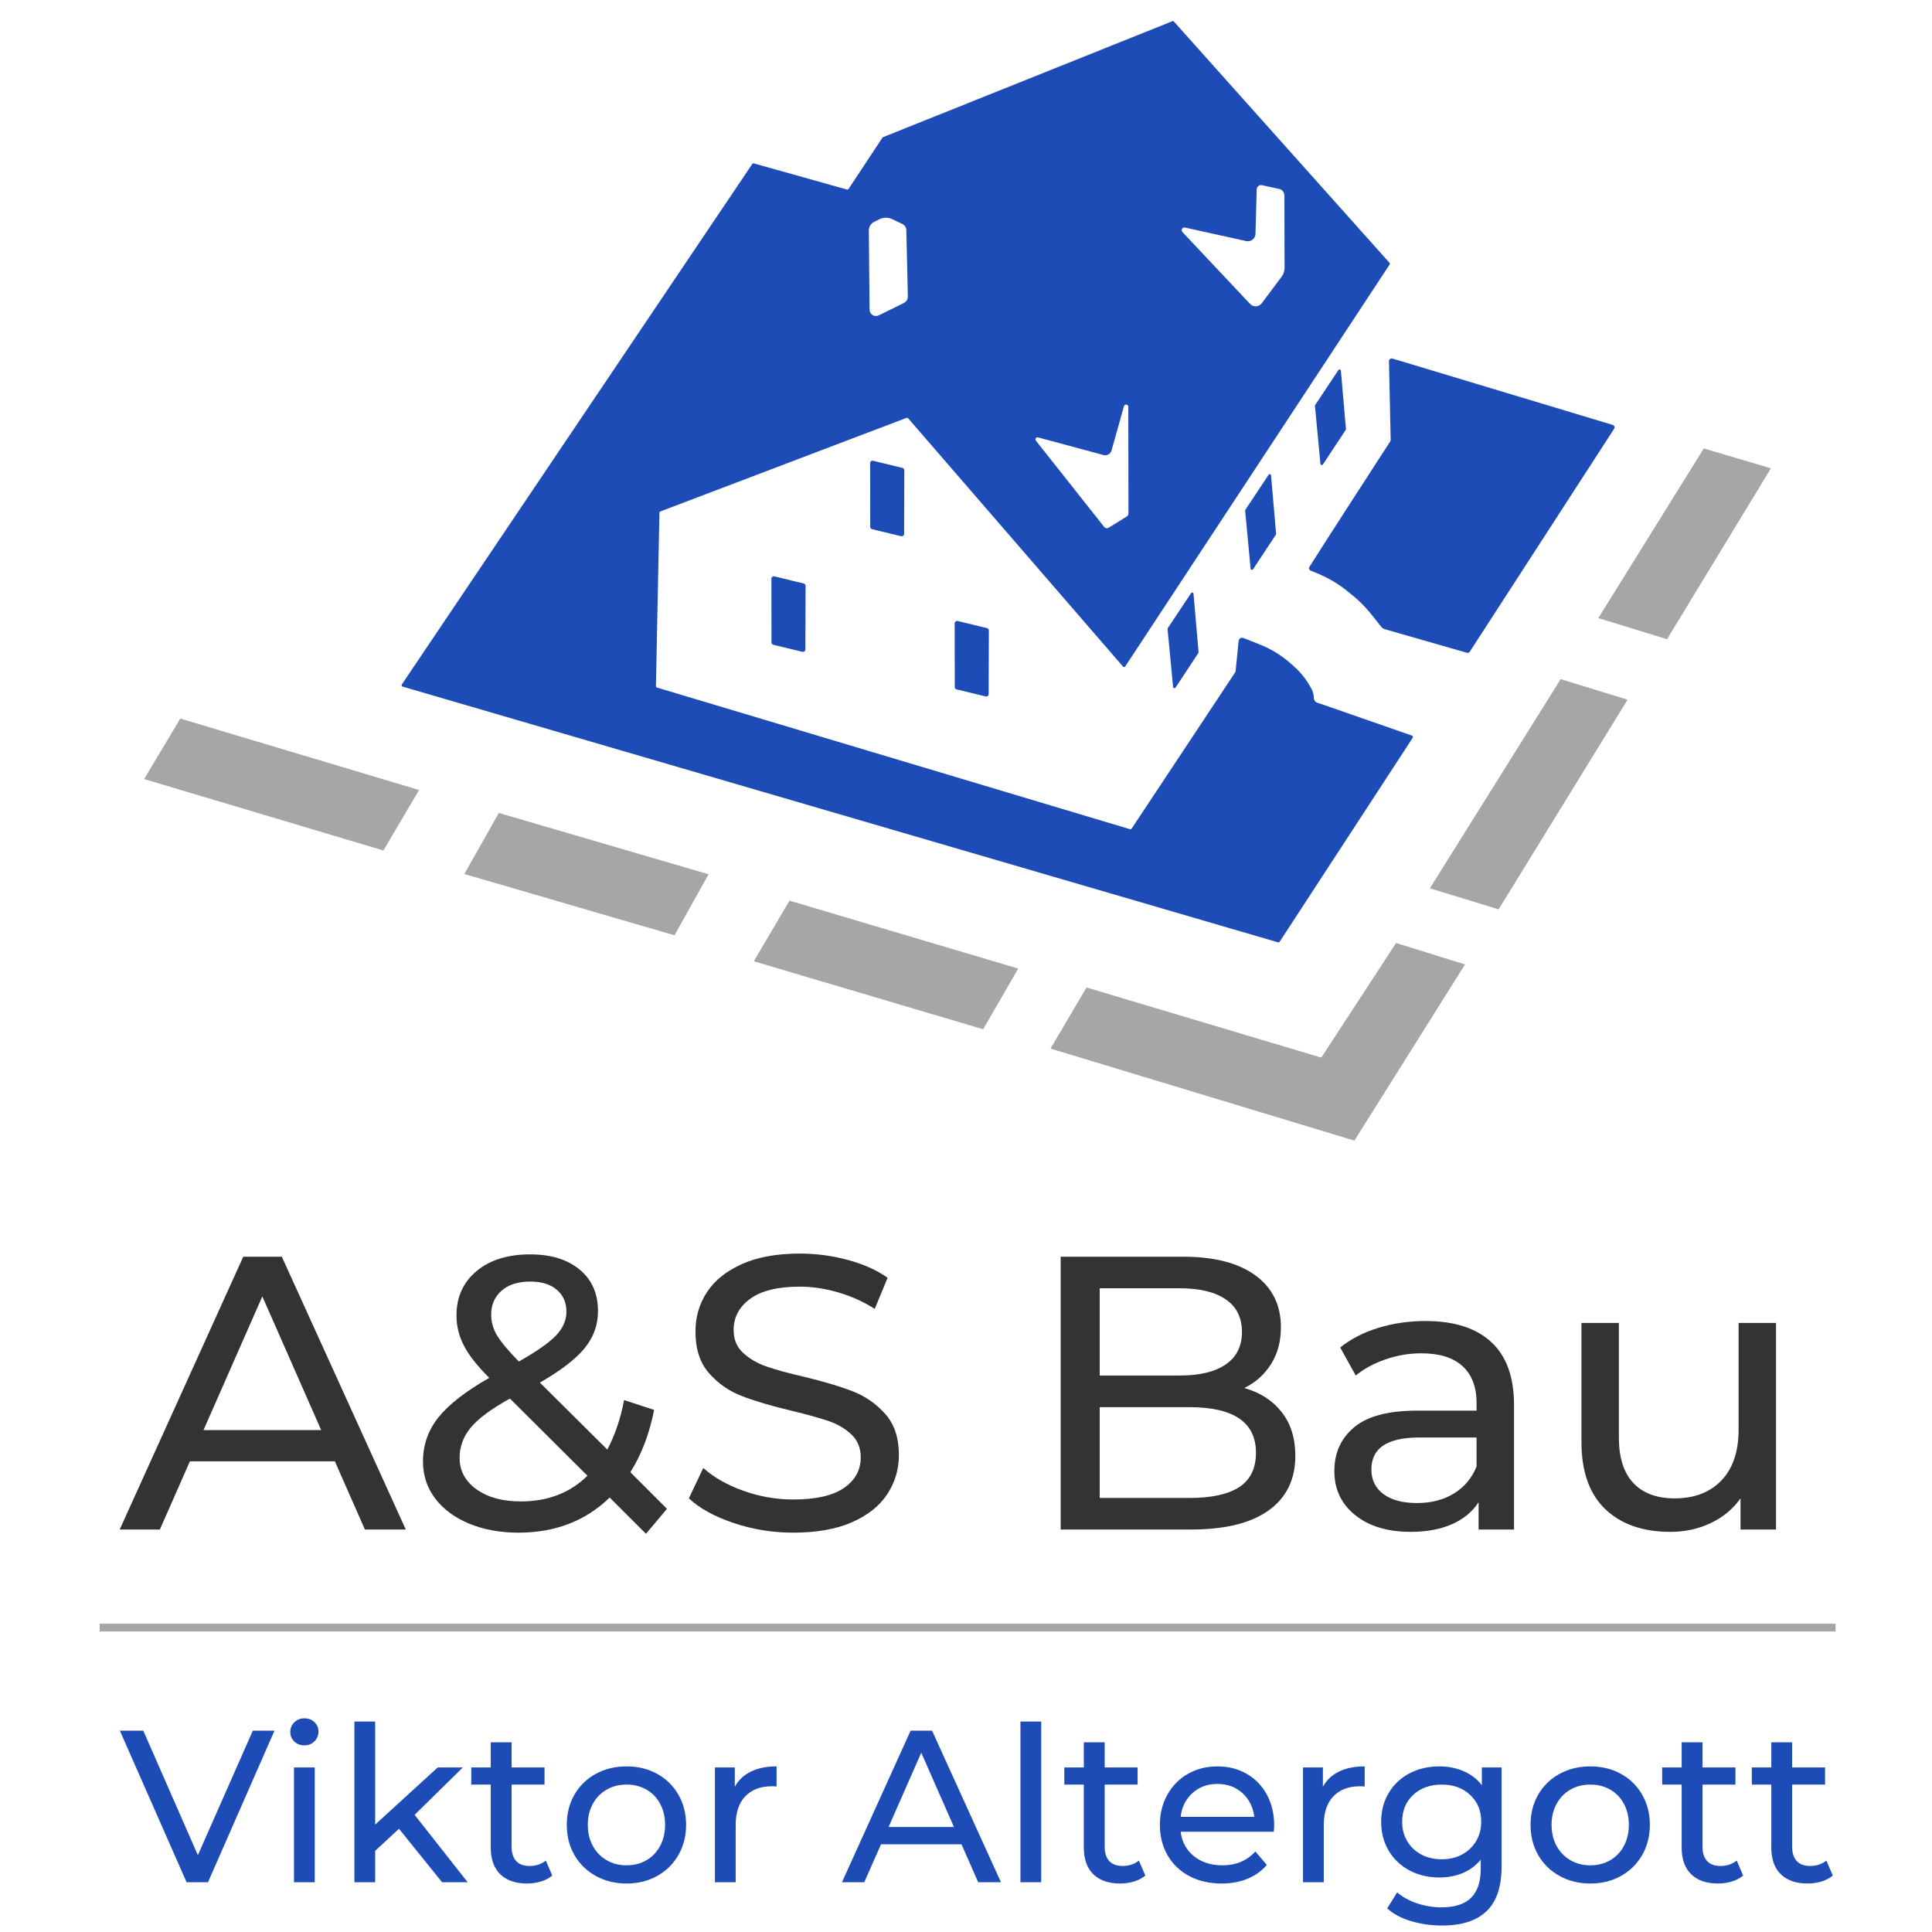 <svg xmlns="http://www.w3.org/2000/svg" xmlns:xlink="http://www.w3.org/1999/xlink" width="500" zoomAndPan="magnify" viewBox="0 0 375 375" height="500" preserveAspectRatio="xMidYMid meet" version="1.0"><defs><g/></defs><g fill="#333333" fill-opacity="1"><g transform="translate(23.311, 296.879)"><g><path d="M 41.688 -13.234 L 13.547 -13.234 L 7.719 0 L -0.078 0 L 23.906 -52.953 L 31.391 -52.953 L 55.453 0 L 47.516 0 Z M 39.031 -19.297 L 27.609 -45.25 L 16.188 -19.297 Z M 39.031 -19.297 "/></g></g></g><g fill="#333333" fill-opacity="1"><g transform="translate(78.695, 296.879)"><g><path d="M 46.688 0.828 L 39.641 -6.203 C 34.953 -1.66 29.051 0.609 21.938 0.609 C 18.406 0.609 15.227 0.031 12.406 -1.125 C 9.582 -2.289 7.375 -3.922 5.781 -6.016 C 4.195 -8.109 3.406 -10.492 3.406 -13.172 C 3.406 -16.391 4.398 -19.25 6.391 -21.75 C 8.379 -24.25 11.672 -26.812 16.266 -29.438 C 13.941 -31.75 12.301 -33.836 11.344 -35.703 C 10.383 -37.578 9.906 -39.52 9.906 -41.531 C 9.906 -45.113 11.203 -47.988 13.797 -50.156 C 16.398 -52.32 19.867 -53.406 24.203 -53.406 C 28.242 -53.406 31.445 -52.422 33.812 -50.453 C 36.188 -48.492 37.375 -45.801 37.375 -42.375 C 37.375 -39.695 36.504 -37.297 34.766 -35.172 C 33.023 -33.055 30.133 -30.836 26.094 -28.516 L 39.188 -15.516 C 40.695 -18.391 41.781 -21.594 42.438 -25.125 L 48.266 -23.219 C 47.359 -18.582 45.82 -14.551 43.656 -11.125 L 50.766 -4.016 Z M 24.203 -48.125 C 21.836 -48.125 19.984 -47.531 18.641 -46.344 C 17.305 -45.156 16.641 -43.602 16.641 -41.688 C 16.641 -40.32 17.004 -39.008 17.734 -37.75 C 18.473 -36.488 19.898 -34.773 22.016 -32.609 C 25.492 -34.578 27.898 -36.266 29.234 -37.672 C 30.578 -39.086 31.25 -40.629 31.25 -42.297 C 31.25 -44.055 30.629 -45.469 29.391 -46.531 C 28.148 -47.594 26.422 -48.125 24.203 -48.125 Z M 22.391 -5.453 C 27.641 -5.453 31.953 -7.113 35.328 -10.438 L 20.281 -25.422 C 16.645 -23.398 14.109 -21.52 12.672 -19.781 C 11.234 -18.039 10.516 -16.086 10.516 -13.922 C 10.516 -11.398 11.609 -9.359 13.797 -7.797 C 15.992 -6.234 18.859 -5.453 22.391 -5.453 Z M 22.391 -5.453 "/></g></g></g><g fill="#333333" fill-opacity="1"><g transform="translate(130.599, 296.879)"><g><path d="M 23.375 0.609 C 19.395 0.609 15.551 -0.008 11.844 -1.25 C 8.133 -2.488 5.223 -4.086 3.109 -6.047 L 5.906 -11.953 C 7.914 -10.141 10.5 -8.664 13.656 -7.531 C 16.812 -6.395 20.051 -5.828 23.375 -5.828 C 27.758 -5.828 31.035 -6.57 33.203 -8.062 C 35.379 -9.551 36.469 -11.531 36.469 -14 C 36.469 -15.812 35.875 -17.285 34.688 -18.422 C 33.5 -19.555 32.035 -20.426 30.297 -21.031 C 28.555 -21.633 26.098 -22.316 22.922 -23.078 C 18.941 -24.035 15.727 -24.992 13.281 -25.953 C 10.832 -26.91 8.738 -28.383 7 -30.375 C 5.258 -32.363 4.391 -35.051 4.391 -38.438 C 4.391 -41.258 5.133 -43.805 6.625 -46.078 C 8.113 -48.348 10.367 -50.16 13.391 -51.516 C 16.422 -52.879 20.176 -53.562 24.656 -53.562 C 27.789 -53.562 30.867 -53.156 33.891 -52.344 C 36.922 -51.539 39.52 -50.383 41.688 -48.875 L 39.188 -42.828 C 36.969 -44.234 34.598 -45.301 32.078 -46.031 C 29.555 -46.77 27.082 -47.141 24.656 -47.141 C 20.375 -47.141 17.16 -46.352 15.016 -44.781 C 12.867 -43.219 11.797 -41.203 11.797 -38.734 C 11.797 -36.922 12.398 -35.445 13.609 -34.312 C 14.828 -33.176 16.332 -32.289 18.125 -31.656 C 19.914 -31.031 22.348 -30.363 25.422 -29.656 C 29.398 -28.695 32.598 -27.738 35.016 -26.781 C 37.441 -25.82 39.523 -24.359 41.266 -22.391 C 43.004 -20.422 43.875 -17.773 43.875 -14.453 C 43.875 -11.68 43.117 -9.145 41.609 -6.844 C 40.098 -4.551 37.801 -2.734 34.719 -1.391 C 31.645 -0.055 27.863 0.609 23.375 0.609 Z M 23.375 0.609 "/></g></g></g><g fill="#333333" fill-opacity="1"><g transform="translate(177.585, 296.879)"><g/></g></g><g fill="#333333" fill-opacity="1"><g transform="translate(197.938, 296.879)"><g><path d="M 43.578 -27.469 C 46.648 -26.602 49.066 -25.047 50.828 -22.797 C 52.598 -20.555 53.484 -17.723 53.484 -14.297 C 53.484 -9.711 51.754 -6.18 48.297 -3.703 C 44.848 -1.234 39.82 0 33.219 0 L 7.938 0 L 7.938 -52.953 L 31.703 -52.953 C 37.754 -52.953 42.43 -51.742 45.734 -49.328 C 49.035 -46.91 50.688 -43.555 50.688 -39.266 C 50.688 -36.492 50.039 -34.098 48.75 -32.078 C 47.469 -30.055 45.742 -28.52 43.578 -27.469 Z M 15.516 -46.828 L 15.516 -29.891 L 31.016 -29.891 C 34.898 -29.891 37.891 -30.609 39.984 -32.047 C 42.078 -33.484 43.125 -35.586 43.125 -38.359 C 43.125 -41.129 42.078 -43.234 39.984 -44.672 C 37.891 -46.109 34.898 -46.828 31.016 -46.828 Z M 32.906 -6.125 C 37.195 -6.125 40.426 -6.828 42.594 -8.234 C 44.758 -9.648 45.844 -11.875 45.844 -14.906 C 45.844 -20.801 41.531 -23.75 32.906 -23.75 L 15.516 -23.75 L 15.516 -6.125 Z M 32.906 -6.125 "/></g></g></g><g fill="#333333" fill-opacity="1"><g transform="translate(255.214, 296.879)"><g><path d="M 21.484 -40.469 C 27.035 -40.469 31.285 -39.109 34.234 -36.391 C 37.18 -33.672 38.656 -29.609 38.656 -24.203 L 38.656 0 L 31.781 0 L 31.781 -5.297 C 30.562 -3.43 28.828 -2.004 26.578 -1.016 C 24.336 -0.035 21.68 0.453 18.609 0.453 C 14.117 0.453 10.523 -0.629 7.828 -2.797 C 5.129 -4.961 3.781 -7.812 3.781 -11.344 C 3.781 -14.875 5.066 -17.711 7.641 -19.859 C 10.211 -22.004 14.297 -23.078 19.891 -23.078 L 31.391 -23.078 L 31.391 -24.516 C 31.391 -27.641 30.484 -30.035 28.672 -31.703 C 26.859 -33.367 24.188 -34.203 20.656 -34.203 C 18.281 -34.203 15.957 -33.805 13.688 -33.016 C 11.426 -32.234 9.508 -31.191 7.938 -29.891 L 4.922 -35.328 C 6.984 -36.992 9.453 -38.266 12.328 -39.141 C 15.203 -40.023 18.254 -40.469 21.484 -40.469 Z M 19.828 -5.141 C 22.598 -5.141 24.988 -5.758 27 -7 C 29.02 -8.238 30.484 -9.988 31.391 -12.25 L 31.391 -17.859 L 20.203 -17.859 C 14.047 -17.859 10.969 -15.789 10.969 -11.656 C 10.969 -9.633 11.75 -8.039 13.312 -6.875 C 14.875 -5.719 17.047 -5.141 19.828 -5.141 Z M 19.828 -5.141 "/></g></g></g><g fill="#333333" fill-opacity="1"><g transform="translate(300.46, 296.879)"><g><path d="M 44.266 -40.094 L 44.266 0 L 37.375 0 L 37.375 -6.047 C 35.914 -3.984 33.988 -2.383 31.594 -1.25 C 29.195 -0.113 26.582 0.453 23.75 0.453 C 18.406 0.453 14.191 -1.02 11.109 -3.969 C 8.035 -6.914 6.5 -11.266 6.5 -17.016 L 6.5 -40.094 L 13.766 -40.094 L 13.766 -17.859 C 13.766 -13.973 14.695 -11.031 16.562 -9.031 C 18.438 -7.039 21.113 -6.047 24.594 -6.047 C 28.426 -6.047 31.453 -7.207 33.672 -9.531 C 35.891 -11.852 37 -15.133 37 -19.375 L 37 -40.094 Z M 44.266 -40.094 "/></g></g></g><g fill="#1d4cb6" fill-opacity="1"><g transform="translate(23.311, 365.339)"><g><path d="M 29.969 -29.422 L 17.062 0 L 12.906 0 L -0.047 -29.422 L 4.5 -29.422 L 15.094 -5.25 L 25.766 -29.422 Z M 29.969 -29.422 "/></g></g></g><g fill="#1d4cb6" fill-opacity="1"><g transform="translate(53.234, 365.339)"><g><path d="M 3.828 -22.281 L 7.859 -22.281 L 7.859 0 L 3.828 0 Z M 5.844 -26.562 C 5.062 -26.562 4.41 -26.812 3.891 -27.312 C 3.367 -27.82 3.109 -28.441 3.109 -29.172 C 3.109 -29.898 3.367 -30.52 3.891 -31.031 C 4.41 -31.551 5.062 -31.812 5.844 -31.812 C 6.625 -31.812 7.273 -31.566 7.797 -31.078 C 8.316 -30.586 8.578 -29.977 8.578 -29.25 C 8.578 -28.5 8.316 -27.863 7.797 -27.344 C 7.273 -26.82 6.625 -26.562 5.844 -26.562 Z M 5.844 -26.562 "/></g></g></g><g fill="#1d4cb6" fill-opacity="1"><g transform="translate(64.96, 365.339)"><g><path d="M 12.484 -10.375 L 7.859 -6.094 L 7.859 0 L 3.828 0 L 3.828 -31.188 L 7.859 -31.188 L 7.859 -11.188 L 20 -22.281 L 24.875 -22.281 L 15.516 -13.078 L 25.812 0 L 20.844 0 Z M 12.484 -10.375 "/></g></g></g><g fill="#1d4cb6" fill-opacity="1"><g transform="translate(90.849, 365.339)"><g><path d="M 16.344 -1.297 C 15.758 -0.797 15.031 -0.41 14.156 -0.141 C 13.289 0.117 12.395 0.25 11.469 0.25 C 9.227 0.25 7.488 -0.348 6.25 -1.547 C 5.02 -2.754 4.406 -4.477 4.406 -6.719 L 4.406 -18.953 L 0.625 -18.953 L 0.625 -22.281 L 4.406 -22.281 L 4.406 -27.156 L 8.453 -27.156 L 8.453 -22.281 L 14.844 -22.281 L 14.844 -18.953 L 8.453 -18.953 L 8.453 -6.891 C 8.453 -5.68 8.75 -4.754 9.344 -4.109 C 9.945 -3.473 10.812 -3.156 11.938 -3.156 C 13.164 -3.156 14.219 -3.504 15.094 -4.203 Z M 16.344 -1.297 "/></g></g></g><g fill="#1d4cb6" fill-opacity="1"><g transform="translate(108.249, 365.339)"><g><path d="M 13.359 0.25 C 11.148 0.25 9.16 -0.238 7.391 -1.219 C 5.629 -2.195 4.25 -3.547 3.25 -5.266 C 2.258 -6.992 1.766 -8.953 1.766 -11.141 C 1.766 -13.328 2.258 -15.281 3.25 -17 C 4.25 -18.727 5.629 -20.07 7.391 -21.031 C 9.16 -22 11.148 -22.484 13.359 -22.484 C 15.578 -22.484 17.562 -22 19.312 -21.031 C 21.062 -20.07 22.43 -18.727 23.422 -17 C 24.422 -15.281 24.922 -13.328 24.922 -11.141 C 24.922 -8.953 24.422 -6.992 23.422 -5.266 C 22.43 -3.547 21.062 -2.195 19.312 -1.219 C 17.562 -0.238 15.578 0.25 13.359 0.25 Z M 13.359 -3.281 C 14.797 -3.281 16.082 -3.609 17.219 -4.266 C 18.352 -4.922 19.238 -5.844 19.875 -7.031 C 20.52 -8.227 20.844 -9.598 20.844 -11.141 C 20.844 -12.68 20.52 -14.047 19.875 -15.234 C 19.238 -16.422 18.352 -17.336 17.219 -17.984 C 16.082 -18.629 14.797 -18.953 13.359 -18.953 C 11.93 -18.953 10.648 -18.629 9.516 -17.984 C 8.379 -17.336 7.484 -16.422 6.828 -15.234 C 6.172 -14.047 5.844 -12.68 5.844 -11.141 C 5.844 -9.598 6.172 -8.227 6.828 -7.031 C 7.484 -5.844 8.379 -4.922 9.516 -4.266 C 10.648 -3.609 11.93 -3.281 13.359 -3.281 Z M 13.359 -3.281 "/></g></g></g><g fill="#1d4cb6" fill-opacity="1"><g transform="translate(134.936, 365.339)"><g><path d="M 7.688 -18.531 C 8.395 -19.82 9.43 -20.801 10.797 -21.469 C 12.172 -22.145 13.836 -22.484 15.797 -22.484 L 15.797 -18.578 C 15.578 -18.609 15.27 -18.625 14.875 -18.625 C 12.688 -18.625 10.969 -17.973 9.719 -16.672 C 8.477 -15.367 7.859 -13.508 7.859 -11.094 L 7.859 0 L 3.828 0 L 3.828 -22.281 L 7.688 -22.281 Z M 7.688 -18.531 "/></g></g></g><g fill="#1d4cb6" fill-opacity="1"><g transform="translate(152.168, 365.339)"><g/></g></g><g fill="#1d4cb6" fill-opacity="1"><g transform="translate(163.473, 365.339)"><g><path d="M 23.156 -7.359 L 7.531 -7.359 L 4.281 0 L -0.047 0 L 13.281 -29.422 L 17.438 -29.422 L 30.812 0 L 26.391 0 Z M 21.688 -10.719 L 15.344 -25.141 L 9 -10.719 Z M 21.688 -10.719 "/></g></g></g><g fill="#1d4cb6" fill-opacity="1"><g transform="translate(194.238, 365.339)"><g><path d="M 3.828 -31.188 L 7.859 -31.188 L 7.859 0 L 3.828 0 Z M 3.828 -31.188 "/></g></g></g><g fill="#1d4cb6" fill-opacity="1"><g transform="translate(205.963, 365.339)"><g><path d="M 16.344 -1.297 C 15.758 -0.797 15.031 -0.41 14.156 -0.141 C 13.289 0.117 12.395 0.25 11.469 0.25 C 9.227 0.25 7.488 -0.348 6.25 -1.547 C 5.02 -2.754 4.406 -4.477 4.406 -6.719 L 4.406 -18.953 L 0.625 -18.953 L 0.625 -22.281 L 4.406 -22.281 L 4.406 -27.156 L 8.453 -27.156 L 8.453 -22.281 L 14.844 -22.281 L 14.844 -18.953 L 8.453 -18.953 L 8.453 -6.891 C 8.453 -5.68 8.75 -4.754 9.344 -4.109 C 9.945 -3.473 10.812 -3.156 11.938 -3.156 C 13.164 -3.156 14.219 -3.504 15.094 -4.203 Z M 16.344 -1.297 "/></g></g></g><g fill="#1d4cb6" fill-opacity="1"><g transform="translate(223.363, 365.339)"><g><path d="M 23.953 -11.016 C 23.953 -10.703 23.926 -10.297 23.875 -9.797 L 5.797 -9.797 C 6.047 -7.828 6.906 -6.25 8.375 -5.062 C 9.852 -3.875 11.688 -3.281 13.875 -3.281 C 16.531 -3.281 18.672 -4.176 20.297 -5.969 L 22.531 -3.359 C 21.52 -2.18 20.266 -1.285 18.766 -0.672 C 17.266 -0.055 15.594 0.25 13.75 0.25 C 11.395 0.25 9.305 -0.227 7.484 -1.188 C 5.66 -2.156 4.25 -3.508 3.25 -5.25 C 2.258 -6.988 1.766 -8.953 1.766 -11.141 C 1.766 -13.297 2.25 -15.242 3.219 -16.984 C 4.188 -18.723 5.516 -20.07 7.203 -21.031 C 8.898 -22 10.816 -22.484 12.953 -22.484 C 15.078 -22.484 16.973 -22 18.641 -21.031 C 20.305 -20.07 21.609 -18.723 22.547 -16.984 C 23.484 -15.242 23.953 -13.254 23.953 -11.016 Z M 12.953 -19.078 C 11.016 -19.078 9.395 -18.488 8.094 -17.312 C 6.789 -16.133 6.023 -14.594 5.797 -12.688 L 20.094 -12.688 C 19.863 -14.57 19.098 -16.109 17.797 -17.297 C 16.492 -18.484 14.879 -19.078 12.953 -19.078 Z M 12.953 -19.078 "/></g></g></g><g fill="#1d4cb6" fill-opacity="1"><g transform="translate(249.084, 365.339)"><g><path d="M 7.688 -18.531 C 8.395 -19.82 9.43 -20.801 10.797 -21.469 C 12.172 -22.145 13.836 -22.484 15.797 -22.484 L 15.797 -18.578 C 15.578 -18.609 15.27 -18.625 14.875 -18.625 C 12.688 -18.625 10.969 -17.973 9.719 -16.672 C 8.477 -15.367 7.859 -13.508 7.859 -11.094 L 7.859 0 L 3.828 0 L 3.828 -22.281 L 7.688 -22.281 Z M 7.688 -18.531 "/></g></g></g><g fill="#1d4cb6" fill-opacity="1"><g transform="translate(266.315, 365.339)"><g><path d="M 25.141 -22.281 L 25.141 -3.031 C 25.141 0.863 24.172 3.742 22.234 5.609 C 20.297 7.473 17.41 8.406 13.578 8.406 C 11.473 8.406 9.469 8.117 7.562 7.547 C 5.656 6.973 4.113 6.148 2.938 5.078 L 4.875 1.969 C 5.914 2.875 7.195 3.582 8.719 4.094 C 10.25 4.613 11.828 4.875 13.453 4.875 C 16.055 4.875 17.977 4.254 19.219 3.016 C 20.469 1.785 21.094 -0.086 21.094 -2.609 L 21.094 -4.375 C 20.145 -3.219 18.977 -2.352 17.594 -1.781 C 16.207 -1.207 14.703 -0.922 13.078 -0.922 C 10.941 -0.922 9.008 -1.375 7.281 -2.281 C 5.562 -3.195 4.211 -4.473 3.234 -6.109 C 2.254 -7.754 1.766 -9.629 1.766 -11.734 C 1.766 -13.828 2.254 -15.691 3.234 -17.328 C 4.211 -18.973 5.562 -20.242 7.281 -21.141 C 9.008 -22.035 10.941 -22.484 13.078 -22.484 C 14.754 -22.484 16.312 -22.176 17.75 -21.562 C 19.195 -20.945 20.383 -20.035 21.312 -18.828 L 21.312 -22.281 Z M 13.531 -4.453 C 14.988 -4.453 16.297 -4.758 17.453 -5.375 C 18.617 -6 19.531 -6.863 20.188 -7.969 C 20.852 -9.07 21.188 -10.328 21.188 -11.734 C 21.188 -13.891 20.469 -15.629 19.031 -16.953 C 17.602 -18.285 15.77 -18.953 13.531 -18.953 C 11.258 -18.953 9.41 -18.285 7.984 -16.953 C 6.555 -15.629 5.844 -13.891 5.844 -11.734 C 5.844 -10.328 6.172 -9.07 6.828 -7.969 C 7.484 -6.863 8.395 -6 9.562 -5.375 C 10.727 -4.758 12.051 -4.453 13.531 -4.453 Z M 13.531 -4.453 "/></g></g></g><g fill="#1d4cb6" fill-opacity="1"><g transform="translate(295.314, 365.339)"><g><path d="M 13.359 0.25 C 11.148 0.25 9.16 -0.238 7.391 -1.219 C 5.629 -2.195 4.25 -3.547 3.25 -5.266 C 2.258 -6.992 1.766 -8.953 1.766 -11.141 C 1.766 -13.328 2.258 -15.281 3.25 -17 C 4.25 -18.727 5.629 -20.07 7.391 -21.031 C 9.16 -22 11.148 -22.484 13.359 -22.484 C 15.578 -22.484 17.562 -22 19.312 -21.031 C 21.062 -20.07 22.43 -18.727 23.422 -17 C 24.422 -15.281 24.922 -13.328 24.922 -11.141 C 24.922 -8.953 24.422 -6.992 23.422 -5.266 C 22.43 -3.547 21.062 -2.195 19.312 -1.219 C 17.562 -0.238 15.578 0.25 13.359 0.25 Z M 13.359 -3.281 C 14.797 -3.281 16.082 -3.609 17.219 -4.266 C 18.352 -4.922 19.238 -5.844 19.875 -7.031 C 20.52 -8.227 20.844 -9.598 20.844 -11.141 C 20.844 -12.68 20.52 -14.047 19.875 -15.234 C 19.238 -16.422 18.352 -17.336 17.219 -17.984 C 16.082 -18.629 14.797 -18.953 13.359 -18.953 C 11.93 -18.953 10.648 -18.629 9.516 -17.984 C 8.379 -17.336 7.484 -16.422 6.828 -15.234 C 6.172 -14.047 5.844 -12.68 5.844 -11.141 C 5.844 -9.598 6.172 -8.227 6.828 -7.031 C 7.484 -5.844 8.379 -4.922 9.516 -4.266 C 10.648 -3.609 11.93 -3.281 13.359 -3.281 Z M 13.359 -3.281 "/></g></g></g><g fill="#1d4cb6" fill-opacity="1"><g transform="translate(322.002, 365.339)"><g><path d="M 16.344 -1.297 C 15.758 -0.797 15.031 -0.41 14.156 -0.141 C 13.289 0.117 12.395 0.25 11.469 0.25 C 9.227 0.25 7.488 -0.348 6.25 -1.547 C 5.02 -2.754 4.406 -4.477 4.406 -6.719 L 4.406 -18.953 L 0.625 -18.953 L 0.625 -22.281 L 4.406 -22.281 L 4.406 -27.156 L 8.453 -27.156 L 8.453 -22.281 L 14.844 -22.281 L 14.844 -18.953 L 8.453 -18.953 L 8.453 -6.891 C 8.453 -5.68 8.75 -4.754 9.344 -4.109 C 9.945 -3.473 10.812 -3.156 11.938 -3.156 C 13.164 -3.156 14.219 -3.504 15.094 -4.203 Z M 16.344 -1.297 "/></g></g></g><g fill="#1d4cb6" fill-opacity="1"><g transform="translate(339.402, 365.339)"><g><path d="M 16.344 -1.297 C 15.758 -0.797 15.031 -0.41 14.156 -0.141 C 13.289 0.117 12.395 0.25 11.469 0.25 C 9.227 0.25 7.488 -0.348 6.25 -1.547 C 5.02 -2.754 4.406 -4.477 4.406 -6.719 L 4.406 -18.953 L 0.625 -18.953 L 0.625 -22.281 L 4.406 -22.281 L 4.406 -27.156 L 8.453 -27.156 L 8.453 -22.281 L 14.844 -22.281 L 14.844 -18.953 L 8.453 -18.953 L 8.453 -6.891 C 8.453 -5.68 8.75 -4.754 9.344 -4.109 C 9.945 -3.473 10.812 -3.156 11.938 -3.156 C 13.164 -3.156 14.219 -3.504 15.094 -4.203 Z M 16.344 -1.297 "/></g></g></g><path stroke-linecap="butt" transform="matrix(1.373, 0, 0, 1.502, 19.351, 315.915)" fill="none" stroke-linejoin="miter" d="M 0 -0 L 245.401 -0 " stroke="#a6a6a6" stroke-width="1" stroke-opacity="1" stroke-miterlimit="4"/><path fill="#a6a6a6" d="M 343.734 90.902 L 323.57 124.066 L 310.23 119.977 L 330.707 87.043 Z M 343.734 90.902 " fill-opacity="1" fill-rule="nonzero"/><path fill="#a6a6a6" d="M 270.973 183.031 L 284.359 187.199 L 262.887 221.391 L 203.902 203.531 L 210.895 191.672 L 256.461 205.281 Z M 270.973 183.031 " fill-opacity="1" fill-rule="nonzero"/><path fill="#1d4cb6" d="M 268.777 122.125 L 284.73 126.703 C 284.945 126.762 285.16 126.68 285.281 126.5 L 313.305 83.219 C 313.484 82.945 313.352 82.57 313.035 82.477 L 270.289 69.598 C 269.938 69.496 269.586 69.758 269.598 70.121 L 269.93 85.387 C 269.93 85.48 269.91 85.57 269.859 85.652 C 268.77 87.34 256.254 106.648 254.156 110.039 C 253.988 110.301 254.121 110.641 254.41 110.758 C 258.832 112.469 260.645 114 262.68 115.68 C 264.895 117.512 266.195 119.238 268.059 121.625 C 268.227 121.859 268.488 122.039 268.777 122.125 Z M 268.777 122.125 " fill-opacity="1" fill-rule="nonzero"/><path fill="#1d4cb6" d="M 226.625 122.086 L 227.691 133.336 C 227.715 133.586 228.035 133.664 228.172 133.457 L 232.598 126.754 C 232.629 126.703 232.641 126.648 232.641 126.59 L 231.66 115.254 C 231.641 115.004 231.316 114.922 231.18 115.133 L 226.672 121.918 C 226.633 121.965 226.621 122.02 226.625 122.086 Z M 226.625 122.086 " fill-opacity="1" fill-rule="nonzero"/><path fill="#1d4cb6" d="M 241.68 99.117 L 242.742 110.367 C 242.766 110.617 243.086 110.691 243.223 110.488 L 247.648 103.785 C 247.68 103.734 247.691 103.676 247.691 103.621 L 246.711 92.285 C 246.691 92.035 246.367 91.953 246.23 92.164 L 241.723 98.949 C 241.691 98.992 241.68 99.051 241.68 99.117 Z M 241.68 99.117 " fill-opacity="1" fill-rule="nonzero"/><path fill="#1d4cb6" d="M 255.23 78.777 L 256.293 90.031 C 256.32 90.281 256.641 90.355 256.773 90.152 L 261.199 83.449 C 261.23 83.398 261.246 83.34 261.246 83.285 L 260.266 71.949 C 260.246 71.699 259.918 71.617 259.785 71.828 L 255.277 78.613 C 255.242 78.656 255.223 78.723 255.23 78.777 Z M 255.23 78.777 " fill-opacity="1" fill-rule="nonzero"/><path fill="#1d4cb6" d="M 169.469 89.434 L 175.176 90.824 C 175.379 90.875 175.527 91.062 175.527 91.273 L 175.488 103.633 C 175.488 103.926 175.207 104.145 174.918 104.082 L 169.262 102.711 C 169.059 102.66 168.91 102.473 168.91 102.262 L 168.891 89.883 C 168.898 89.582 169.176 89.363 169.469 89.434 Z M 169.469 89.434 " fill-opacity="1" fill-rule="nonzero"/><path fill="#1d4cb6" d="M 150.305 111.871 L 156.012 113.262 C 156.215 113.312 156.363 113.5 156.363 113.711 L 156.324 126.07 C 156.324 126.363 156.043 126.582 155.754 126.52 L 150.102 125.148 C 149.895 125.098 149.746 124.91 149.746 124.699 L 149.727 112.32 C 149.734 112.027 150.012 111.801 150.305 111.871 Z M 150.305 111.871 " fill-opacity="1" fill-rule="nonzero"/><path fill="#1d4cb6" d="M 185.879 120.535 L 191.586 121.926 C 191.789 121.977 191.938 122.16 191.938 122.375 L 191.898 134.734 C 191.898 135.027 191.617 135.246 191.328 135.18 L 185.672 133.809 C 185.469 133.758 185.32 133.574 185.32 133.363 L 185.301 120.984 C 185.309 120.684 185.582 120.465 185.879 120.535 Z M 185.879 120.535 " fill-opacity="1" fill-rule="nonzero"/><path fill="#1d4cb6" d="M 274.066 142.781 L 257.094 136.871 L 255.691 136.406 C 255.328 136.281 255.047 135.957 255.031 135.57 C 255.008 134.957 254.887 134.336 254.609 133.809 C 253.625 131.918 252.555 130.613 251.145 129.336 L 250.727 128.961 C 248.879 127.289 246.738 125.961 244.418 125.047 L 241.352 123.836 C 240.93 123.668 240.461 123.949 240.418 124.406 L 239.82 130.332 C 239.809 130.375 239.789 130.414 239.777 130.461 L 219.652 160.836 C 219.582 160.938 219.453 160.984 219.336 160.949 L 127.516 133.453 C 127.395 133.414 127.312 133.305 127.316 133.176 L 127.996 99.523 C 127.996 99.41 128.074 99.309 128.176 99.27 L 175.957 81.109 C 176.066 81.066 176.195 81.098 176.27 81.188 L 217.969 129.375 C 218.09 129.516 218.312 129.504 218.414 129.344 L 269.719 51.352 C 269.789 51.242 269.777 51.102 269.695 51.004 L 227.867 4.195 C 227.793 4.105 227.664 4.078 227.555 4.117 L 171.395 26.625 C 171.352 26.664 171.312 26.695 171.27 26.734 L 164.703 36.672 C 164.633 36.773 164.512 36.82 164.391 36.785 L 146.32 31.719 C 146.207 31.688 146.078 31.73 146.012 31.832 L 78 132.844 C 77.891 133.004 77.973 133.219 78.152 133.273 L 248.062 182.906 C 248.184 182.941 248.312 182.895 248.379 182.793 L 274.207 143.203 C 274.312 143.051 274.242 142.844 274.066 142.781 Z M 230.008 44.168 L 241.883 46.793 C 242.793 47 243.664 46.32 243.688 45.387 L 243.926 36.754 C 243.938 36.215 244.438 35.832 244.965 35.949 L 248.281 36.672 C 248.871 36.801 249.293 37.324 249.301 37.934 L 249.332 52.016 C 249.332 52.625 249.141 53.215 248.773 53.695 L 244.898 58.867 C 244.348 59.602 243.266 59.66 242.641 58.992 L 229.516 45.047 C 229.145 44.668 229.496 44.051 230.008 44.168 Z M 201.488 84.898 L 214.188 88.324 C 214.859 88.504 215.559 88.113 215.746 87.441 L 218.16 78.844 C 218.293 78.363 219.004 78.457 219.004 78.957 L 219.035 99.641 C 219.035 99.891 218.91 100.129 218.691 100.262 L 215.207 102.414 C 214.906 102.602 214.52 102.531 214.305 102.254 L 201.062 85.527 C 200.832 85.227 201.117 84.801 201.488 84.898 Z M 169.648 43.078 L 170.68 42.559 C 171.469 42.168 172.391 42.156 173.184 42.539 L 175.137 43.477 C 175.605 43.699 175.906 44.168 175.918 44.68 L 176.215 57.508 C 176.227 58.059 175.918 58.57 175.426 58.812 L 170.57 61.211 C 169.75 61.613 168.789 61.023 168.781 60.109 L 168.641 44.711 C 168.637 44.027 169.027 43.387 169.648 43.078 Z M 169.648 43.078 " fill-opacity="1" fill-rule="nonzero"/><path fill="#a6a6a6" d="M 27.969 151.211 L 34.996 139.473 L 81.344 153.34 L 74.418 165.078 Z M 27.969 151.211 " fill-opacity="1" fill-rule="nonzero"/><path fill="#a6a6a6" d="M 90.129 169.645 L 96.828 157.793 L 137.535 169.695 L 130.922 181.543 Z M 90.129 169.645 " fill-opacity="1" fill-rule="nonzero"/><path fill="#a6a6a6" d="M 146.32 186.586 L 153.238 174.816 L 197.637 188 L 190.824 199.777 Z M 146.32 186.586 " fill-opacity="1" fill-rule="nonzero"/><path fill="#a6a6a6" d="M 290.883 176.508 L 277.539 172.418 L 302.93 131.816 L 315.91 135.809 Z M 290.883 176.508 " fill-opacity="1" fill-rule="nonzero"/></svg>